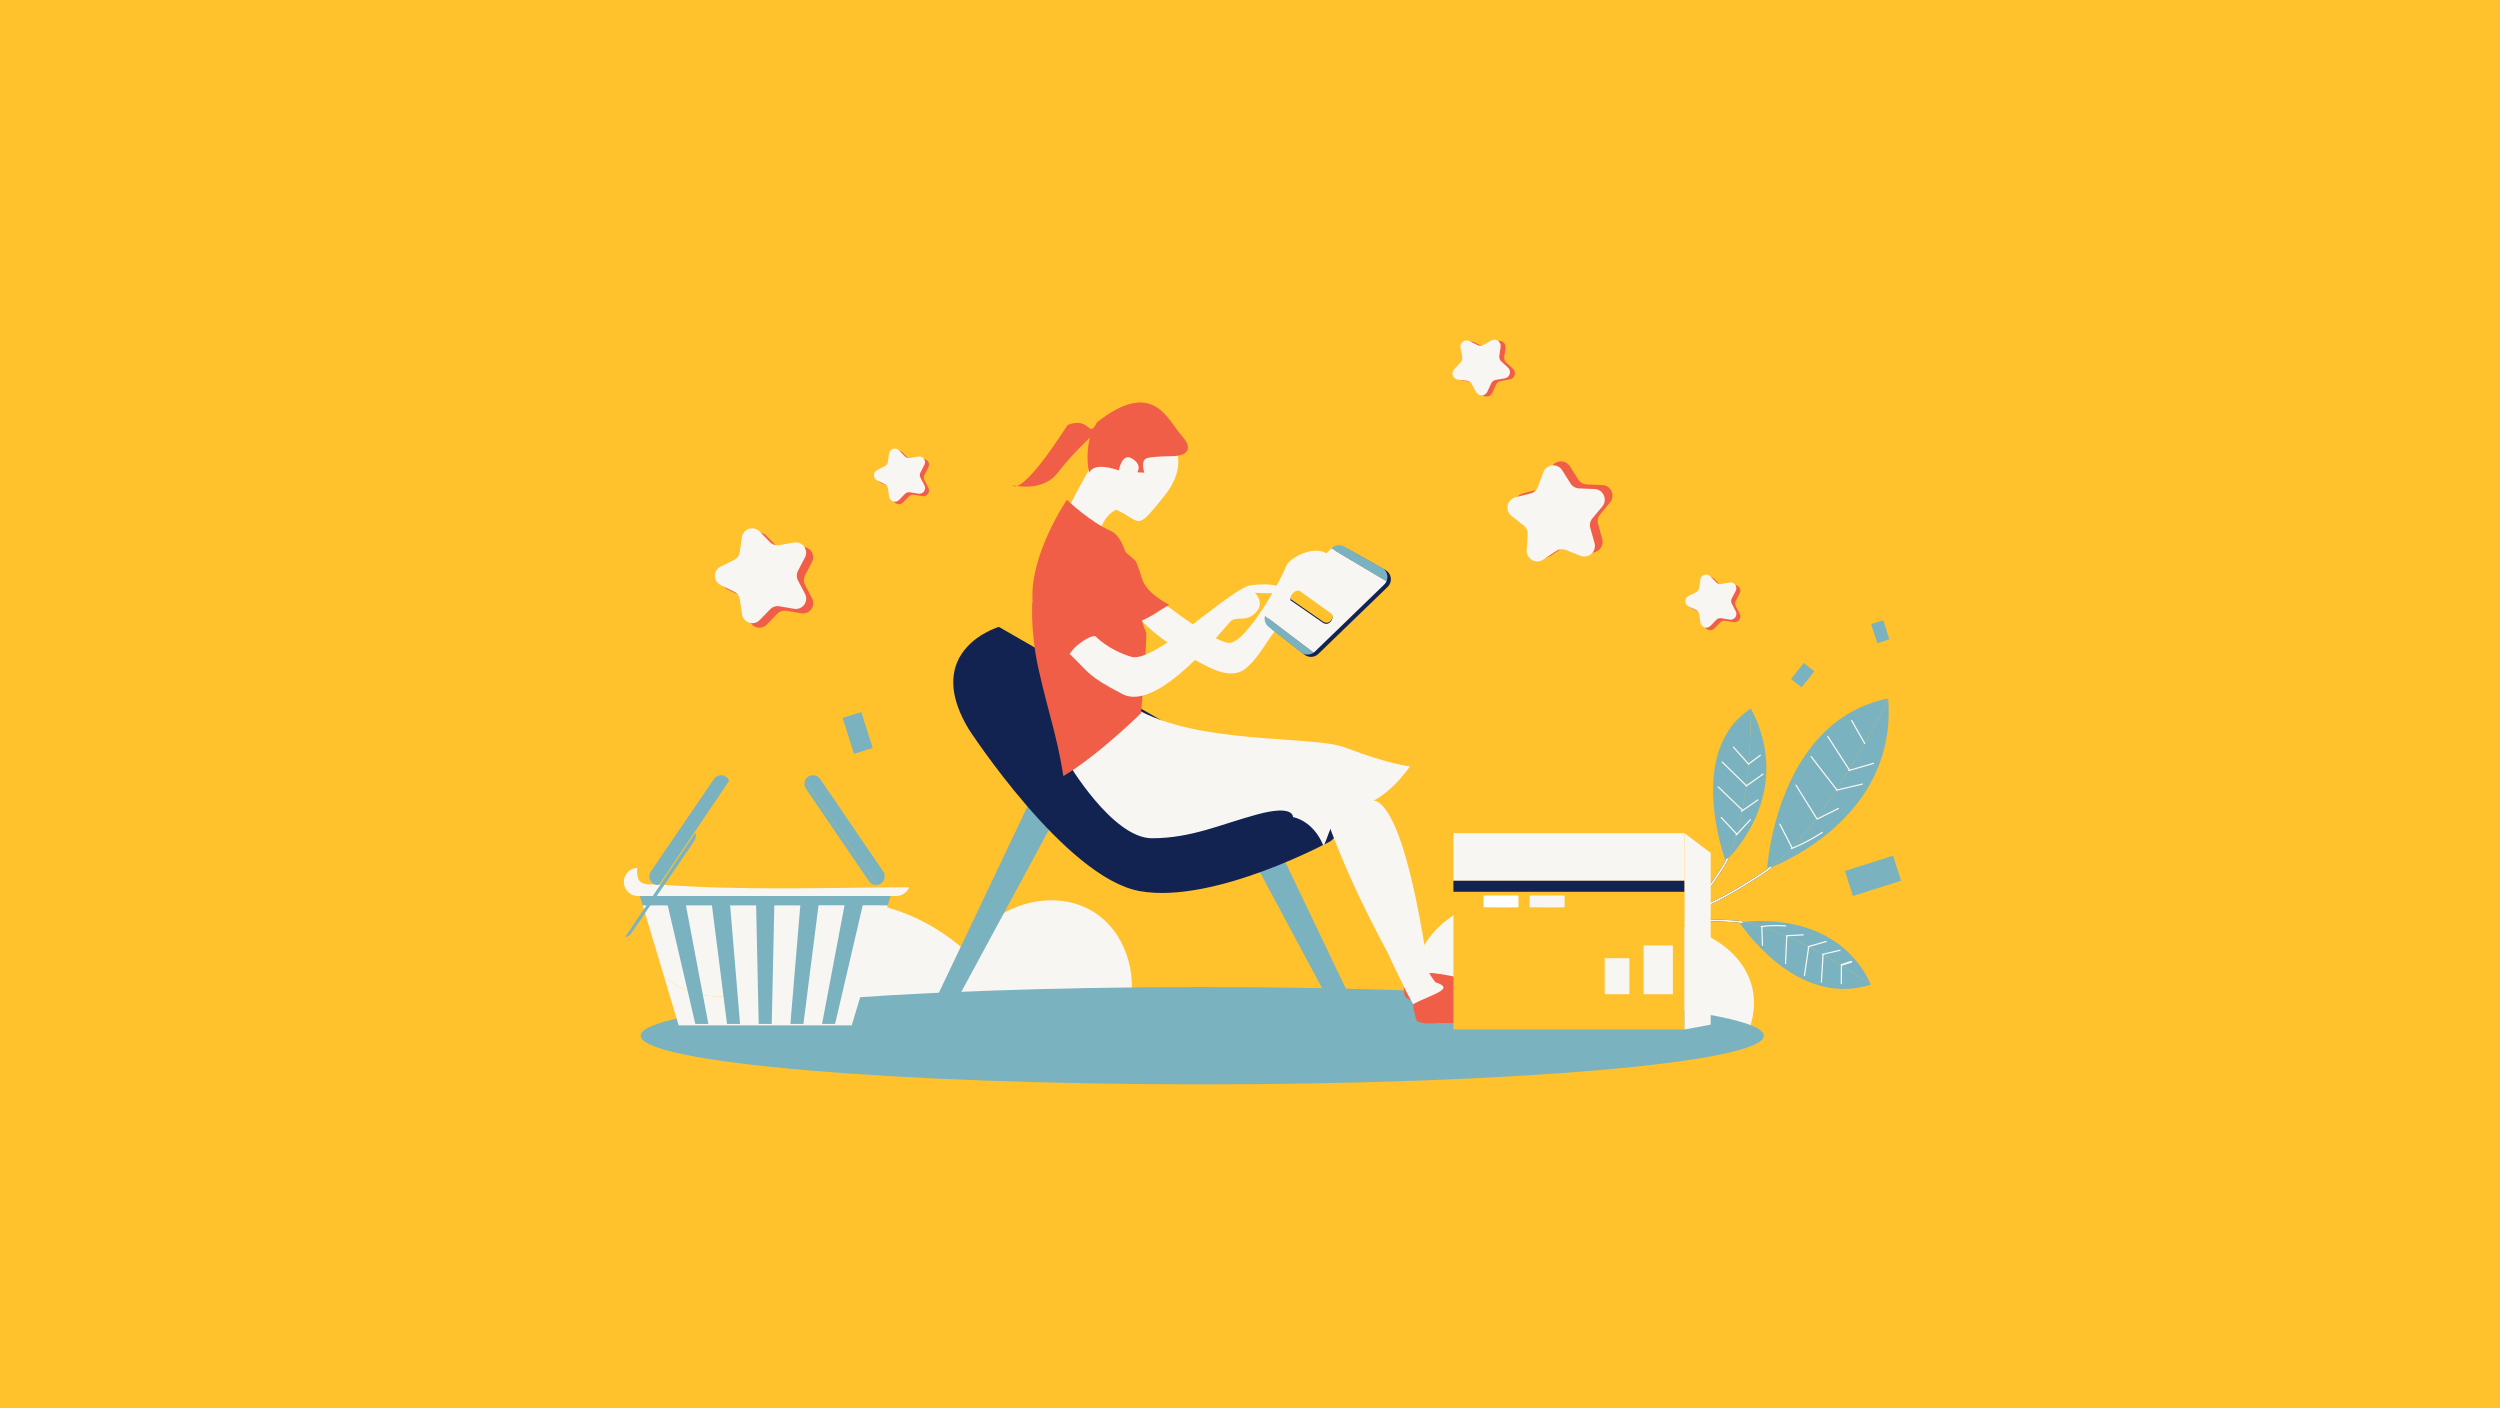 <?xml version="1.0" encoding="utf-8"?>
<!-- Generator: Adobe Illustrator 27.1.1, SVG Export Plug-In . SVG Version: 6.00 Build 0)  -->
<svg version="1.1" xmlns="http://www.w3.org/2000/svg" xmlns:xlink="http://www.w3.org/1999/xlink" x="0px" y="0px"
	 viewBox="0 0 1420 800" style="enable-background:new 0 0 1420 800;" xml:space="preserve">
<style type="text/css">
	.st0{fill:#FFC12C;}
	.st1{fill:none;stroke:#222222;stroke-width:1.042;stroke-linecap:round;stroke-linejoin:round;}
	.st2{fill:none;stroke:#222222;stroke-width:0.694;stroke-linecap:round;stroke-linejoin:round;}
	.st3{fill:none;stroke:#FFFFFF;stroke-width:0.694;stroke-linecap:round;stroke-linejoin:round;}
	.st4{fill:#7AB2C0;}
	.st5{fill:none;stroke:#F8F6F2;stroke-width:1.042;stroke-linecap:round;stroke-linejoin:round;}
	.st6{fill:none;stroke:#F8F6F2;stroke-width:0.694;stroke-linecap:round;stroke-linejoin:round;}
	.st7{fill:#F8F6F2;}
	.st8{fill:none;}
	.st9{fill:#122251;stroke:#122251;stroke-width:0.801;}
	.st10{fill:#F15E47;}
	.st11{fill:#F1EFED;}
	.st12{fill:#122251;}
	.st13{fill:#FFFFFF;}
</style>
<g id="レイヤー_1">
	<g id="レイヤー_1_00000151543645199414208610000014384296427986105754_">
		<rect x="-10" y="-10" class="st0" width="1440" height="820"/>
	</g>
</g>
<g id="レイヤー_3">
	<g>
		<g id="tree">
			<path id="Group_34" class="st1" d="M958.56,516.24c0,0,4.76,0.56,20.67-24.78c0.67-1.07,1.31-2.2,1.92-3.4"/>
			<line id="Group_33" class="st2" x1="994.19" y1="465.6" x2="986.08" y2="474.39"/>
			<line id="Group_32" class="st2" x1="998.44" y1="454.36" x2="989.14" y2="460.82"/>
			<line id="Group_31" class="st2" x1="1001.41" y1="439.68" x2="991.84" y2="446.47"/>
			<line id="Group_30" class="st2" x1="999.86" y1="429" x2="993.15" y2="434"/>
			<path id="Group_29" class="st3" d="M984.55,424.36c0.38,0.32,8.61,9.64,8.61,9.64"/>
			<line id="Group_28" class="st3" x1="992.02" y1="446.34" x2="978.2" y2="432.81"/>
			<line id="Group_27" class="st3" x1="989.71" y1="460.2" x2="975.97" y2="447"/>
			<line id="Group_26" class="st3" x1="986.57" y1="473.85" x2="977.64" y2="464.33"/>
			<path id="Group_23" class="st1" d="M959.62,516.62c0,0,5.95,2.72,41.47-20.53c1.49-0.98,2.99-2.05,4.48-3.2"/>
			<line id="Group_22" class="st2" x1="1043.03" y1="448.85" x2="1057.8" y2="445.36"/>
			<line id="Group_21" class="st2" x1="1050.12" y1="437.66" x2="1064.14" y2="433.58"/>
			<path id="Group_20" class="st2" d="M1035.06,472.79c0,0-8.87,5.94-17.58,9.18"/>
			<line id="Group_19" class="st2" x1="1044.21" y1="459.22" x2="1032.31" y2="465.14"/>
			<line id="Group_18" class="st3" x1="1051.75" y1="409.27" x2="1059.13" y2="422.25"/>
			
				<line id="Group_17_00000044141891177269479750000005420312591764393910_" class="st3" x1="1038.19" y1="418.34" x2="1050.38" y2="437.23"/>
			
				<line id="Group_16_00000163055933044864867900000000090002430215150210_" class="st3" x1="1043.25" y1="448.52" x2="1028.69" y2="429.73"/>
			
				<line id="Group_15_00000086666771610763543020000002314998310511015103_" class="st3" x1="1032.03" y1="465.12" x2="1020.14" y2="446.01"/>
			
				<line id="Group_14_00000017494843027667965540000002025853576019285422_" class="st3" x1="1017.87" y1="481.55" x2="1010.96" y2="468.12"/>
			
				<line id="Group_12_00000142857333869161896690000017687311480776189853_" class="st2" x1="1051.53" y1="546.28" x2="1046.01" y2="548.08"/>
			<path id="Group_10_00000119814123178155294270000001878081179068559765_" class="st1" d="M953.45,525.03
				c0,0,2.68-3.68,32.13-1.68c1.24,0.08,2.51,0.22,3.81,0.42"/>
			
				<line id="Group_9_00000007409203630888086150000013071886028081538483_" class="st2" x1="1027.1" y1="537.69" x2="1037.24" y2="534.77"/>
			
				<line id="Group_8_00000157273341200057461210000008717972150717534107_" class="st2" x1="1035.2" y1="542.06" x2="1045.09" y2="539.76"/>
			<path id="Group_7_00000150790663871827545480000008429198723383584911_" class="st2" d="M1014.12,525.9c0,0-7.4-0.58-13.79,0.42"
				/>
			
				<line id="Group_6_00000052086162237902199070000000197441421285681298_" class="st2" x1="1024.28" y1="531" x2="1015.05" y2="531.47"/>
			
				<line id="Group_5_00000161604407200719146420000011421522884481688757_" class="st3" x1="1045.86" y1="558.71" x2="1045.92" y2="548.33"/>
			
				<line id="Group_4_00000159449146113780347720000004237602356197507203_" class="st3" x1="1034.56" y1="557.83" x2="1035.51" y2="542.23"/>
			
				<line id="Group_3_00000169545990151703404380000005524341063264811160_" class="st3" x1="1027.34" y1="537.82" x2="1024.92" y2="554.16"/>
			
				<line id="Group_2_00000000901841835075153250000009365383848293701803_" class="st3" x1="1014.89" y1="531.58" x2="1014.19" y2="547.21"/>
			
				<line id="Group_1_00000063615896709711765310000000589586858752380839_" class="st3" x1="1000.71" y1="526.44" x2="1001.09" y2="536.93"/>
		</g>
		<g id="tree_2">
			<path id="Group_36" class="st4" d="M994.52,402.4c-37.67,24.48-14.36,86.63-14.36,86.63s0.36-0.32,0.99-0.96
				C995,461.05,994.53,403.16,994.52,402.4C994.52,402.4,994.52,402.4,994.52,402.4z"/>
			<path id="Group_35" class="st4" d="M994.52,402.41c0.01,0.75,0.48,58.64-13.37,85.66C987.21,481.99,1018.19,447.6,994.52,402.41z
				"/>
			<path id="Group_34_00000015354860409223808010000012514342251795378578_" class="st5" d="M958.56,516.24
				c0,0,4.76,0.56,20.67-24.78c0.67-1.07,1.31-2.2,1.92-3.4"/>
			
				<line id="Group_33_00000131332358168268382600000003530903607609538981_" class="st6" x1="994.19" y1="465.6" x2="986.08" y2="474.39"/>
			
				<line id="Group_32_00000112624448438500483880000014226527667489312947_" class="st6" x1="998.44" y1="454.36" x2="989.14" y2="460.82"/>
			
				<line id="Group_31_00000168805567526514954790000012952417440264393898_" class="st6" x1="1001.41" y1="439.68" x2="991.84" y2="446.47"/>
			
				<line id="Group_30_00000118369620130085961370000011381825562490296488_" class="st6" x1="999.86" y1="429" x2="993.15" y2="434"/>
			<path id="Group_29_00000098932261511897442560000012811943336814124952_" class="st6" d="M984.55,424.36
				c0.38,0.32,8.61,9.64,8.61,9.64"/>
			
				<line id="Group_28_00000018236799587069176990000018194937298630238364_" class="st6" x1="992.02" y1="446.34" x2="978.2" y2="432.81"/>
			
				<line id="Group_27_00000137121133814581309020000015966243360025351080_" class="st6" x1="989.71" y1="460.2" x2="975.97" y2="447"/>
			
				<line id="Group_26_00000062152367003267732170000016718862244123995041_" class="st6" x1="986.57" y1="473.85" x2="977.64" y2="464.33"/>
			<path id="Group_25" class="st4" d="M1072.46,396.74c0,0-32.9,69.84-66.89,96.15C1017,488.29,1077.63,460.79,1072.46,396.74z"/>
			<path id="Group_24" class="st4" d="M1072.46,396.74c-63.69,12.81-68.74,96.85-68.74,96.85s0.66-0.23,1.84-0.71
				C1039.57,466.57,1072.46,396.74,1072.46,396.74z"/>
			<path id="Group_23_00000056417707416876184560000007194671317782417078_" class="st5" d="M959.62,516.62
				c0,0,5.95,2.72,41.47-20.53c1.49-0.98,2.99-2.05,4.48-3.2"/>
			
				<line id="Group_22_00000085937612217935744080000000624233053773250447_" class="st6" x1="1043.03" y1="448.85" x2="1057.8" y2="445.36"/>
			
				<line id="Group_21_00000088134310817510323330000005727772215793804709_" class="st6" x1="1050.12" y1="437.66" x2="1064.14" y2="433.58"/>
			<path id="Group_20_00000008146316427290472990000007165581777827046020_" class="st6" d="M1035.06,472.79
				c0,0-8.87,5.94-17.58,9.18"/>
			
				<line id="Group_19_00000075129174938867318480000005027607874138529693_" class="st6" x1="1044.21" y1="459.22" x2="1032.31" y2="465.14"/>
			
				<line id="Group_18_00000031189468440680341790000006106889966981428380_" class="st6" x1="1051.75" y1="409.27" x2="1059.13" y2="422.25"/>
			
				<line id="Group_17_00000113342142062316173490000009987349679466869684_" class="st6" x1="1038.19" y1="418.34" x2="1050.38" y2="437.23"/>
			
				<line id="Group_16_00000037662000237838889680000014055753744330615989_" class="st6" x1="1043.25" y1="448.52" x2="1028.69" y2="429.73"/>
			
				<line id="Group_15_00000114037590936063540050000001772079087544151729_" class="st6" x1="1032.03" y1="465.12" x2="1020.14" y2="446.01"/>
			
				<line id="Group_14_00000179611298062231982840000015324719139770674355_" class="st6" x1="1017.87" y1="481.55" x2="1010.96" y2="468.12"/>
			<path id="Group_13_00000031178687142382290950000006903960901233869465_" class="st4" d="M1062.69,559.25
				c0,0-43.73-31.13-73.3-35.49C997.89,522.66,1044.01,518.67,1062.69,559.25z"/>
			
				<line id="Group_12_00000054949373283029795990000004625353661382224026_" class="st5" x1="1051.53" y1="546.28" x2="1046.01" y2="548.08"/>
			<path id="Group_11_00000070080026641043978680000011293981689256358840_" class="st4" d="M1062.69,559.25
				c-42.97,13.93-74.66-35.29-74.66-35.29s0.48-0.08,1.36-0.2C1018.96,528.13,1062.69,559.25,1062.69,559.25z"/>
			<path id="Group_10_00000135661240329435324790000015072678481672200837_" class="st5" d="M953.45,525.03
				c0,0,2.68-3.68,32.13-1.68c1.24,0.08,2.51,0.22,3.81,0.42"/>
			
				<line id="Group_9_00000011001345044817900670000017028375798270702987_" class="st6" x1="1027.1" y1="537.69" x2="1037.24" y2="534.77"/>
			
				<line id="Group_8_00000178189721281783802480000015447071053534202525_" class="st6" x1="1035.2" y1="542.06" x2="1045.09" y2="539.76"/>
			<path id="Group_7_00000047027102096000343410000001057886862266287006_" class="st6" d="M1014.12,525.9c0,0-7.4-0.58-13.79,0.42"
				/>
			
				<line id="Group_6_00000008135260698762971790000017948570444813540226_" class="st6" x1="1024.28" y1="531" x2="1015.05" y2="531.47"/>
			
				<line id="Group_5_00000131347936860335827950000013228922633832090761_" class="st6" x1="1045.86" y1="558.71" x2="1045.92" y2="548.33"/>
			
				<line id="Group_4_00000129921533745826855160000015984675675569284496_" class="st6" x1="1034.56" y1="557.83" x2="1035.51" y2="542.23"/>
			
				<line id="Group_3_00000148635448692355116720000004965716304636688043_" class="st6" x1="1027.34" y1="537.82" x2="1024.92" y2="554.16"/>
			
				<line id="Group_2_00000158020265662488999590000005985943447218462121_" class="st6" x1="1014.89" y1="531.58" x2="1014.19" y2="547.21"/>
			
				<line id="Group_1_00000098924202820167176340000012607985008509304247_" class="st6" x1="1000.71" y1="526.44" x2="1001.09" y2="536.93"/>
		</g>
		<g id="bg">
			<path id="Group_7_00000097476123872337675390000009408540101820300447_" class="st7" d="M821.41,522.86
				c-24.03,18.72-22.96,52.49-22.8,55.93l193.07,10.52c2.85-6.22,6.19-16.42,3.72-27.72c-5.07-23.23-31.67-37.2-53.97-36.33
				c-14.36,0.56-25.06,7.21-30.24,10.99c-15.65-16.73-35.82-24.89-54.66-24.89C843.55,511.35,831.2,515.23,821.41,522.86z"/>
			<path id="Group_6_00000111879813239032033370000004795818492999237271_" class="st7" d="M548.45,540.07
				c-40.8-36.21-94.06-35.61-119.18-9.63c-21.43,22.17-16.55,56.8-15.65,62.6c75.84-6.02,151.68-12.04,227.52-18.06
				c5.69-22.65-2.51-45.66-19.26-56.58c-7.23-4.71-15.85-7.05-24.75-7.05C578.95,511.35,559.58,521.07,548.45,540.07z"/>
			<path id="Group_5_00000144304631454278014970000005901615236969589669_" class="st4" d="M363.87,588.28
				c0,15.26,142.82,27.63,319.01,27.63c176.18,0,319.01-12.37,319.01-27.63c0-15.26-142.82-27.63-319.01-27.63
				C506.69,560.65,363.87,573.02,363.87,588.28z"/>
			
				<rect id="Group_4_00000031209258837586118470000003859667680155414163_" x="1018.48" y="379.55" transform="matrix(0.624 -0.781 0.781 0.624 85.35 944.217)" class="st4" width="11.6" height="7.66"/>
			
				<rect id="Group_3_00000114795990056694751690000012375642019662195132_" x="1064.71" y="353.59" transform="matrix(0.953 -0.302 0.302 0.953 -58.618 339.036)" class="st4" width="7.21" height="11.41"/>
			
				<rect id="Group_2_00000013172795466498170480000017595626409588078267_" x="1049.79" y="490.61" transform="matrix(0.953 -0.302 0.302 0.953 -100.672 344.192)" class="st4" width="28.7" height="14.92"/>
			
				<rect id="Group_1_00000122679286479634018550000004933230219405619624_" x="481.65" y="405.92" transform="matrix(0.953 -0.302 0.302 0.953 -102.993 166.405)" class="st4" width="11.12" height="21.4"/>
		</g>
		<g id="shape2">
			<g id="グループ_1">
				<g id="グループ_1_00000083811208878801498630000018032479169106949278_">
				</g>
			</g>
			<g id="Group_17">
				<path id="Group_14" class="st7" d="M373.04,502.29c-3.38,0-9.29,0.84-10.55-3.38c-0.7-1.88-0.76-3.89-0.52-5.96
					c-4.25,0.19-7.65,3.68-7.65,7.99c0,4.42,3.58,8,8,8h146.71c3.35,0,6.22-2.06,7.41-4.99
					C468.78,504.15,421.07,506.01,373.04,502.29z"/>
				<path id="Group_13" class="st8" d="M517.04,500.94c0-4.42-3.58-8-8-8H362.32c-0.12,0-0.24,0.01-0.35,0.02
					c-0.24,2.07-0.19,4.08,0.52,5.96c1.27,4.22,7.18,3.38,10.55,3.38c48.03,3.72,95.74,1.87,143.41,1.66
					C516.82,503.02,517.04,502,517.04,500.94z"/>
				<path id="Group_12" class="st7" d="M482.8,538.17c-16.04,12.24-33.77,22.8-53.62,26.18c-16.46,2.53-34.19,3.8-48.55-7.18
					c-1.2-0.83-2.39-1.74-3.53-2.72l8.38,27.95h45.82h6.67h45.82l16.88-56.31C494.58,529.64,488.66,533.78,482.8,538.17z"/>
				<path id="Group_11_00000123402405201671145580000001575508110187374222_" class="st7" d="M429.19,564.35
					c19.84-3.38,37.57-13.93,53.62-26.18c5.86-4.39,11.78-8.53,17.88-12.08l3.57-11.91H365.04l12.07,40.27
					c1.14,0.99,2.33,1.9,3.53,2.72C394.99,568.15,412.72,566.88,429.19,564.35z"/>
				<polygon id="Group_6_00000148655590164107779970000013429650054825660324_" class="st4" points="402.35,581.58 394.94,581.58 
					378.85,512.48 389.27,512.48 				"/>
				<polygon id="Group_5_00000162339435474995560200000013898746243936381849_" class="st4" points="420.35,581.58 412.94,581.58 
					404.15,512.48 414.56,512.48 				"/>
				<polygon id="Group_4_00000103240483216184824190000003457724629632443794_" class="st4" points="438.35,581.58 430.94,581.58 
					429.44,512.48 439.85,512.48 				"/>
				<polygon id="Group_3" class="st4" points="456.35,581.58 448.94,581.58 454.73,512.48 465.14,512.48 				"/>
				<polygon id="Group_2_00000123420653518184495260000017089900423278788023_" class="st4" points="474.34,581.58 466.93,581.58 
					480.02,512.48 490.43,512.48 				"/>
				<polygon id="Group_1" class="st4" points="505.82,508.94 437.98,508.94 431.31,508.94 363.46,508.94 365.04,514.18 
					504.25,514.18 				"/>
			</g>
			<g id="Group_16">
				<path id="Group_10_00000122705756022343322480000012983657398978306220_" class="st4" d="M457.74,447.96l35.85,52.58
					c1.06,1.56,2.86,2.3,4.61,2.1l-41.03-59.04C456.68,445.01,456.84,446.63,457.74,447.96z"/>
				<path id="Group_9" class="st4" d="M501.68,495.03l-35.85-52.58c-1.52-2.23-4.57-2.81-6.8-1.29c-0.9,0.62-1.53,1.48-1.86,2.44
					l41.03,59.05c0.76-0.09,1.51-0.35,2.19-0.82C502.63,500.3,503.2,497.26,501.68,495.03z"/>
			</g>
			<g id="Group_15">
				<path id="Group_8_00000044179020342455437540000005953983392900267904_" class="st4" d="M412.32,441.16L412.32,441.16
					c-2.23-1.52-5.28-0.95-6.8,1.29l-35.85,52.58c-1.52,2.23-0.95,5.28,1.29,6.8c1.01,0.69,2.18,0.94,3.3,0.82l39.88-59.15
					C413.81,442.57,413.19,441.75,412.32,441.16z"/>
				<path id="Group_7" class="st4" d="M355.04,532.27c1.37-0.15,2.66-0.88,3.5-2.1l35.85-52.58c0.93-1.36,1.07-3.03,0.54-4.47
					L355.04,532.27z"/>
			</g>
		</g>
		<g id="chair_00000124878669473709921250000005998922105063120516_">
			<polygon id="Group_4_00000090992140554127102460000017471363902018091441_" class="st4" points="585.91,453.24 527.72,575.58 
				539.45,575.58 599.21,464.98 			"/>
			<polygon id="Group_3_00000135689440585452011720000016549439023255415194_" class="st4" points="710.51,485.84 757.46,573.42 
				770.1,573.42 725.44,479.97 			"/>
			<path id="Group_2_00000160879355121319606830000010759300232851636104_" class="st9" d="M657.16,489.62
				c-34.2-4.22-65.44-26.6-79.79-56.99c-9.93-20.19-21.24-39.28-32.36-58.38c-4.61,8.89-5.25,21.71,5.55,39.68
				c0,0,54.77,84.3,96.91,91.83c42.13,7.52,108.04-28.29,108.04-28.29s4.25-3.01,5.4-8.17
				C727.54,482.42,693.68,494.04,657.16,489.62z"/>
			<path id="Group_1_00000168110547580043564480000007011826792787973533_" class="st9" d="M757.43,457.04
				c-9.46-12.38-23.3-4.55-23.3-4.55l-166.79-95.97c0,0-15.52,4.57-22.34,17.74c11.13,19.1,22.44,38.18,32.36,58.38
				c14.35,30.4,45.59,52.77,79.79,56.99c36.53,4.41,70.38-7.2,103.75-20.33C761.63,466.01,761.11,461.85,757.43,457.04z"/>
		</g>
		<g id="Group_6_00000116951779927282015580000017497088098101436861_">
			<path id="Group_9_00000041975926666773246460000008796913573897226154_" class="st7" d="M811.6,552.99
				c-19.69-134.82-41.86-95.7-41.5-84.56c0.26,7.88,28.01,81.71,29.1,90.16C806.01,560.14,806.83,557.05,811.6,552.99z"/>
			<path id="Group_7_00000028296680777390625290000001490388153376431517_" class="st10" d="M832.27,556.28
				c-10.35-2.88-19.17-3.66-19.17-3.66s-11.01,1.98-15.84,2.08c0.9,3.35-0.87,9.1,1.17,11.62c2.04,2.52,4.61,1.8,9.25,1.65
				c11.49,0.04,32.7-2.13,33.5-4.58C841.99,560.95,835.1,557.06,832.27,556.28z"/>
		</g>
		<g id="leg1_00000153668469978435844300000018355917314223711911_">
			<g id="Group_11_00000039843463088773743560000008222996434253729408_">
				<path id="Group_8_00000001663903554476228310000015980883252793538944_" class="st10" d="M804.59,560.65
					c0.59,5.75-2.97,7.2-1.43,13.45c0.27,1.1,1.15,4.94,1.55,5.82c3.82,1.9,8.09,1.45,12.44,1.2c12.73-0.52,38.51,2.4,38.46-0.94
					c-3.53-9.5-34.09-19.73-34.11-18.69C821.49,562.53,804.76,560.72,804.59,560.65z"/>
			</g>
			<path id="Group_6_00000003825110220201892910000015399906248902085007_" class="st7" d="M802.66,570.34
				c-5.78-9.72-15.35-31.59-15.82-31.73c-25.99-48.47-34.56-77.74-34.56-77.74s-4.67-10.85-53.2,2.75
				c-68.56,19.5-82.89-20.98-82.89-20.98l10.1-19.81l22.23-17.36c0,0,24.64,35.82,71.91,16.03c79.27,0.57,67.25,101.47,94.89,136.45
				C827.49,561.67,812.5,565.02,802.66,570.34z"/>
			<path id="シェイプ_1_00000039105509985868670250000004867896111649211538_" class="st11" d="M345.6,440.49"/>
			<path id="シェイプ_2_00000018918043851520823540000015243074146039339917_" class="st7" d="M763.64,424.47
				c-18.04-6.83-83.69-1.2-119.33-22.42c-3.2,0.4-37.64,31.23-37.64,31.23s25.23,42.85,47.65,42.85c22.42,0,39.24-8.01,60.06-13.61
				c20.82-5.61,20.02,1.6,20.02,1.6s11.21,1.6,17.22,16.02c2.63-1.31,3.83-20.48,19.73-22.45c15.91-1.97,29.52-22.39,29.52-22.39
				S790.07,434.48,763.64,424.47z"/>
		</g>
		<g id="arm2_00000067939559349403614570000011755501942844860323_">
			<path id="Group_6_00000147915040755361145470000005532415708106576551_" class="st7" d="M708.61,378.78
				c7.86-7.05,11.49-16.66,19.01-24.2c2.98-3.15,13.54-12.44,14.66-13.32c6.05-4.73,20.56-10.8,14.76-22.79
				c-5.8-11.99-24.95-2.09-26.63,3.3c-1.69,5.4-22.38,43.72-32.34,43.38c-9.96-0.34-46.64-29.92-46.64-29.92l-7.23,12.43
				c9.21,11.8,22.08,19.79,35.01,27.43C687.75,379.8,700.09,386.99,708.61,378.78z"/>
			<path id="Group_2_00000098179903812357201400000004469197246877982394_" class="st10" d="M648.77,329.02
				c-1.14-3.5-2.18-7.07-3.64-10.32c-5.54-4.96-10.18-8.72-10.18-8.72l-17.76,15.27l24.72,30.07c0,0,9.66-3.55,16.05-8.03
				c-0.1-0.05,6.22-3.73,6.12-3.78C657.87,340.13,650.93,335.47,648.77,329.02z"/>
		</g>
		<g id="tablet_00000064333370004912428050000006898969174551778748_">
			<path id="Group_6_00000073703275588111354360000011454597995662402984_" class="st12" d="M786.97,323.82l-21.61-12.07
				c-2.32-1.29-5.2-0.9-7.09,0.96l-36.25,35.74c-2.56,2.52-2.32,6.72,0.51,8.94l18.45,14.46c2.34,1.84,5.68,1.66,7.82-0.41
				l39.41-38.12C791.08,330.53,790.46,325.77,786.97,323.82z"/>
			<path id="Group_5_00000179606974357610935630000000170513626145220755_" class="st4" d="M720.57,356.07l18.45,14.46
				c2.1,1.65,5.01,1.67,7.13,0.16l-27.64-20.92C717.88,352.01,718.59,354.52,720.57,356.07z"/>
			<path id="Group_4_00000074410424277992090410000004202815162818021552_" class="st4" d="M785.01,322.51l-21.61-12.07
				c-2.31-1.29-5.2-0.9-7.09,0.96l-0.11,0.11l31.34,18.67C788.76,327.46,787.82,324.08,785.01,322.51z"/>
			<path id="Group_3_00000009550872898387688690000011361429861632043960_" class="st7" d="M756.2,311.51l-36.14,35.63
				c-0.77,0.76-1.28,1.67-1.55,2.64l27.64,20.92c0.24-0.17,0.47-0.36,0.69-0.57L786.25,332c0.56-0.54,0.99-1.17,1.29-1.83
				L756.2,311.51z"/>
			<path id="Group_2_00000124879468138206164170000015494425660513319601_" class="st12" d="M737.73,336.05l18.76,13.44
				c0,0,1.16,1.36-0.72,3.64c-1.89,2.28-4.23,0.69-4.23,0.69l-18.61-12.9C732.93,340.93,732.93,336.22,737.73,336.05z"/>
			<path id="Group_1_00000181786782752664211320000009915091754792681899_" class="st0" d="M737.86,335.41l18.76,13.44
				c0,0,1.16,1.36-0.72,3.64c-1.89,2.28-4.23,0.69-4.23,0.69l-18.61-12.9C733.06,340.29,733.06,335.58,737.86,335.41z"/>
		</g>
		<path id="Group_2_00000004507416867094797790000000114810788849935782_" class="st7" d="M598.2,306.64
			c0,0,28.43-63.16,42.63-66.75c14.2-3.6,42.47,14.84,20.22,42.16c-16.24,20.35-12.46,14.22-26.93,7.51
			c-10.7,4.3-11.6,22.53-11.04,26.33C608.64,316.83,598.2,306.64,598.2,306.64z"/>
		<g id="body_00000158019795385778693950000011604131207870608307_">
			<path id="Group_3_00000179608890363259804470000014381408185910390975_" class="st10" d="M586.64,349.13"/>
			<path id="Group_2_00000075870552246322980940000017462737868337262466_" class="st10" d="M630.94,301.59
				c-12.08-5.29-24.94-17.7-24.94-17.7s-21.36,31.35-19.47,57.62c-0.18-2.12-1.53,15.85,3.09,37.32
				c5.72,26.01,10.5,37.73,14.39,61.98c19.8-11.77,44.09-35.74,44.09-35.74s3.74-44.07,2.84-46.01
				C643.51,342.96,643.03,306.88,630.94,301.59z"/>
			<g id="Group_1_00000053541194051056316030000000383382908808189575_">
				<g id="Group_1_00000014635655566407744640000004859833419279617212_">
				</g>
			</g>
		</g>
		<path id="Group_4_00000044138038609466931700000015408840871927984773_" class="st7" d="M725.76,336.32
			c-3.6,1.22-13.1,0.32-13.1,0.32s0.29,0.26,0.69,0.73l0,0c1.45,1.69,4.32,6.09-0.15,10.61c-5.71,5.77-10.71,1.61-14.27,4.98
			c-3.56,3.37-40.99,51.82-61.22,41.35c-20.23-10.48-18.79-11.99-30.16-22.89c1.52-2.21,3.09-3.88,4.65-5.14
			c7.2-5.8,10-4.92,10-4.92s6.99,7.65,20.31,11.68c13.32,4.03,56.46-38.98,67.86-40.6c11.4-1.61,16.62,0.88,16.62,0.88
			S729.36,335.09,725.76,336.32z"/>
		<path id="Group_1_00000160890035840980723400000009974706462905594558_" class="st10" d="M635.5,267.26c0,0,1.59-10.42,7.59-6.75
			c6,3.67,2.86,7.73,2.86,7.73l4.06,0.24c0,0-2.58-7.31,1.74-8.34c4.32-1.03,13.31-1,13.31-1s16.88,0.55,6.14-11.67
			c-8.45-9.61-16.3-32.59-48.14-7.59c-4.92,10.02-3.57-3.65-16.64,1.47c-27.36,42.63-31.4,34.25-31.4,34.25s16.91,4.41,25.78-7.09
			s18.36-19.98,18.36-19.98s-2.93,9.02-0.46,20.03C621.25,262.2,634,266.59,635.5,267.26z"/>
		<g id="star_00000129192626943230480650000004087495882759830675_">
			<g id="Group_15_00000140734075148103916010000014153308978723701921_">
				<path id="Group_10_00000129926539686649423470000001179010434343107208_" class="st10" d="M902,313.42l-8.18-3.27
					c-1.85-0.74-3.94-0.52-5.59,0.58l-7.33,4.88c-4.17,2.78-9.71-0.43-9.38-5.43l0.58-8.79c0.13-1.98-0.72-3.91-2.28-5.14
					l-6.91-5.46c-3.93-3.11-2.59-9.37,2.26-10.6l8.54-2.16c1.93-0.49,3.49-1.89,4.18-3.76l3.06-8.26c1.74-4.7,8.11-5.36,10.78-1.12
					l4.69,7.45c1.06,1.68,2.88,2.74,4.87,2.82l8.8,0.36c5,0.2,7.6,6.06,4.4,9.9l-5.63,6.76c-1.27,1.53-1.71,3.58-1.17,5.5l2.38,8.48
					C911.41,311,906.65,315.28,902,313.42z"/>
				<path id="Group_9_00000018926167319275585990000006635938117903207343_" class="st7" d="M897.63,315.68l-8.18-3.27
					c-1.85-0.74-3.94-0.52-5.59,0.58l-7.33,4.88c-4.17,2.78-9.71-0.43-9.38-5.43l0.58-8.79c0.13-1.98-0.72-3.91-2.28-5.14
					l-6.91-5.46c-3.93-3.11-2.59-9.37,2.26-10.6l8.53-2.16c1.93-0.49,3.49-1.89,4.18-3.76l3.06-8.26c1.74-4.7,8.11-5.36,10.78-1.12
					l4.69,7.45c1.06,1.68,2.88,2.74,4.87,2.82l8.8,0.36c5,0.2,7.6,6.06,4.4,9.9l-5.64,6.76c-1.27,1.53-1.71,3.58-1.17,5.5l2.38,8.48
					C907.05,313.26,902.28,317.54,897.63,315.68z"/>
			</g>
			<g id="Group_14_00000098923798947164988530000015313843497921835963_">
				<path id="Group_8_00000172418655345532589780000003993403077165233542_" class="st10" d="M968.13,355.15l-0.7-4.74
					c-0.16-1.07-0.83-1.99-1.8-2.47l-4.3-2.11c-2.45-1.2-2.45-4.68-0.01-5.9l4.29-2.13c0.97-0.48,1.64-1.41,1.79-2.48l0.68-4.74
					c0.39-2.7,3.7-3.78,5.6-1.83l3.35,3.42c0.76,0.77,1.85,1.12,2.91,0.94l4.72-0.82c2.69-0.47,4.74,2.35,3.48,4.76l-2.22,4.25
					c-0.5,0.96-0.5,2.1,0.01,3.06l2.24,4.24c1.27,2.41-0.77,5.23-3.46,4.78l-4.72-0.8c-1.07-0.18-2.16,0.18-2.91,0.95l-3.34,3.44
					C971.84,358.92,968.53,357.85,968.13,355.15z"/>
				<path id="Group_7_00000010288668123741757480000003348621879867513730_" class="st7" d="M965.87,353.72l-0.7-4.74
					c-0.16-1.07-0.83-1.99-1.8-2.47l-4.3-2.11c-2.45-1.2-2.45-4.68-0.01-5.9l4.29-2.13c0.97-0.48,1.64-1.41,1.79-2.48l0.68-4.74
					c0.39-2.7,3.7-3.78,5.6-1.83l3.35,3.42c0.76,0.77,1.85,1.12,2.91,0.94l4.72-0.82c2.69-0.47,4.74,2.35,3.48,4.76l-2.22,4.25
					c-0.5,0.96-0.5,2.1,0.01,3.06l2.24,4.24c1.27,2.41-0.77,5.23-3.46,4.78l-4.72-0.8c-1.07-0.18-2.16,0.18-2.91,0.95l-3.34,3.44
					C969.59,357.48,966.27,356.41,965.87,353.72z"/>
			</g>
			<g id="Group_13_00000118355290402125140540000006656107830386102177_">
				<path id="Group_6_00000121970938696173833870000009820929507253901216_" class="st10" d="M507.3,283.61l-0.7-4.74
					c-0.16-1.07-0.83-1.99-1.8-2.47l-4.3-2.11c-2.45-1.2-2.45-4.69-0.01-5.9l4.29-2.13c0.97-0.48,1.64-1.41,1.79-2.48l0.68-4.74
					c0.39-2.7,3.7-3.78,5.6-1.83l3.35,3.42c0.76,0.77,1.85,1.12,2.91,0.94l4.72-0.82c2.69-0.47,4.74,2.35,3.48,4.76l-2.22,4.25
					c-0.5,0.96-0.5,2.1,0.01,3.06l2.24,4.24c1.27,2.41-0.77,5.23-3.45,4.78l-4.73-0.8c-1.07-0.18-2.16,0.18-2.91,0.95l-3.34,3.44
					C511.01,287.38,507.69,286.31,507.3,283.61z"/>
				<path id="Group_5_00000163050649185304825160000000620437417814497921_" class="st7" d="M505.04,282.18l-0.7-4.74
					c-0.16-1.07-0.83-1.99-1.8-2.47l-4.3-2.11c-2.45-1.2-2.45-4.69-0.01-5.9l4.29-2.13c0.97-0.48,1.64-1.41,1.79-2.48l0.68-4.74
					c0.39-2.7,3.7-3.78,5.6-1.83l3.35,3.42c0.76,0.77,1.85,1.12,2.91,0.94l4.72-0.82c2.69-0.47,4.74,2.35,3.48,4.76l-2.22,4.25
					c-0.5,0.96-0.5,2.1,0.01,3.06l2.24,4.24c1.27,2.41-0.77,5.23-3.45,4.78l-4.73-0.8c-1.07-0.18-2.16,0.18-2.91,0.95l-3.34,3.44
					C508.75,285.94,505.44,284.87,505.04,282.18z"/>
			</g>
			<g id="Group_12_00000176034769119895002510000011951260127384122005_">
				<path id="Group_4_00000173149557547821561440000000266832880199763887_" class="st10" d="M425.51,351.52l-1.25-8.46
					c-0.28-1.91-1.49-3.56-3.22-4.41l-7.67-3.77c-4.36-2.14-4.38-8.36-0.02-10.52l7.66-3.8c1.73-0.86,2.92-2.51,3.2-4.42l1.21-8.46
					c0.69-4.81,6.6-6.75,10-3.27l5.98,6.11c1.35,1.38,3.29,2.01,5.2,1.68l8.42-1.46c4.79-0.83,8.46,4.19,6.2,8.5l-3.96,7.58
					c-0.89,1.71-0.89,3.75,0.01,5.46l3.99,7.56c2.27,4.3-1.37,9.33-6.16,8.52l-8.43-1.43c-1.9-0.32-3.84,0.31-5.19,1.7l-5.95,6.14
					C432.14,358.24,426.22,356.33,425.51,351.52z"/>
				<path id="Group_3_00000174564832812424863740000010086740471555672237_" class="st7" d="M421.49,348.96l-1.25-8.46
					c-0.28-1.91-1.49-3.56-3.22-4.41l-7.67-3.77c-4.36-2.14-4.38-8.36-0.02-10.52l7.66-3.8c1.73-0.86,2.92-2.51,3.2-4.42l1.21-8.46
					c0.69-4.81,6.6-6.75,10-3.27l5.98,6.11c1.35,1.38,3.29,2.01,5.2,1.68l8.42-1.47c4.79-0.83,8.46,4.19,6.2,8.5l-3.96,7.58
					c-0.89,1.71-0.89,3.75,0.01,5.46l3.99,7.56c2.27,4.3-1.37,9.34-6.16,8.52l-8.43-1.43c-1.9-0.32-3.84,0.31-5.19,1.7l-5.95,6.13
					C428.11,355.68,422.2,353.77,421.49,348.96z"/>
			</g>
			<g id="Group_11_00000154404966137015541630000007288211943262474174_">
				<path id="Group_2_00000107563470341563046500000018088772171109231293_" class="st10" d="M841.24,223.34l-2.42-4.59
					c-0.55-1.04-1.57-1.74-2.73-1.87l-5.15-0.61c-2.93-0.35-4.19-3.9-2.13-6.01l3.62-3.72c0.82-0.84,1.17-2.03,0.94-3.18l-1.01-5.09
					c-0.58-2.89,2.42-5.19,5.06-3.89l4.65,2.29c1.05,0.52,2.29,0.48,3.31-0.09l4.52-2.53c2.57-1.44,5.68,0.69,5.26,3.61l-0.74,5.13
					c-0.17,1.16,0.25,2.33,1.11,3.12l3.81,3.52c2.17,2,1.1,5.62-1.81,6.12l-5.11,0.88c-1.15,0.2-2.14,0.95-2.63,2.02l-2.17,4.71
					C846.39,225.85,842.62,225.95,841.24,223.34z"/>
				<path id="Group_1_00000175282095607250089230000008343618704305625019_" class="st7" d="M838.42,222.69L836,218.1
					c-0.55-1.04-1.57-1.74-2.73-1.87l-5.15-0.61c-2.93-0.35-4.19-3.9-2.13-6.01l3.62-3.72c0.82-0.84,1.17-2.03,0.94-3.18l-1.01-5.09
					c-0.58-2.89,2.42-5.19,5.06-3.89l4.65,2.29c1.05,0.52,2.29,0.48,3.31-0.09l4.52-2.53c2.57-1.44,5.68,0.69,5.26,3.61l-0.74,5.13
					c-0.17,1.16,0.25,2.33,1.11,3.12l3.81,3.52c2.17,2,1.1,5.62-1.81,6.12l-5.11,0.88c-1.15,0.2-2.14,0.95-2.63,2.02l-2.17,4.71
					C843.57,225.19,839.8,225.29,838.42,222.69z"/>
			</g>
		</g>
		<g id="shape1_00000127019617242591806920000009893982692736598179_">
			
				<rect id="Group_8_00000139289655413616940070000008972490866449779377_" x="825.55" y="473.25" class="st7" width="131.29" height="27.02"/>
			
				<rect id="Group_7_00000090267264793641572260000011260872420270171275_" x="825.55" y="500.27" class="st12" width="131.29" height="6.32"/>
			
				<rect id="Group_6_00000135679729044274469420000018175567900188273799_" x="825.56" y="506.59" class="st0" width="131.29" height="78.17"/>
			
				<rect id="Group_5_00000088811602712743162570000005099923851967675280_" x="911.47" y="544.26" class="st7" width="14.04" height="20.46"/>
			
				<rect id="Group_4_00000035532334990417577940000003781280570233914767_" x="933.54" y="537.03" class="st7" width="16.65" height="27.69"/>
			<polygon id="Group_3_00000181080131550342840840000008008917177837358773_" class="st7" points="956.84,473.25 971.67,484.47 
				971.67,581.98 956.84,584.76 			"/>
			<path id="Group_2_00000018942587770313407680000018204042208743020174_" class="st13" d="M842.65,508.68v6.65
				c0,0,19.86,0.19,19.86,0v-6.65H842.65z"/>
			<path id="Group_1_00000165945533650631346610000012611640925355372185_" class="st7" d="M868.83,508.68v6.65
				c0,0,19.86,0.19,19.86,0v-6.65H868.83z"/>
		</g>
	</g>
</g>
</svg>
